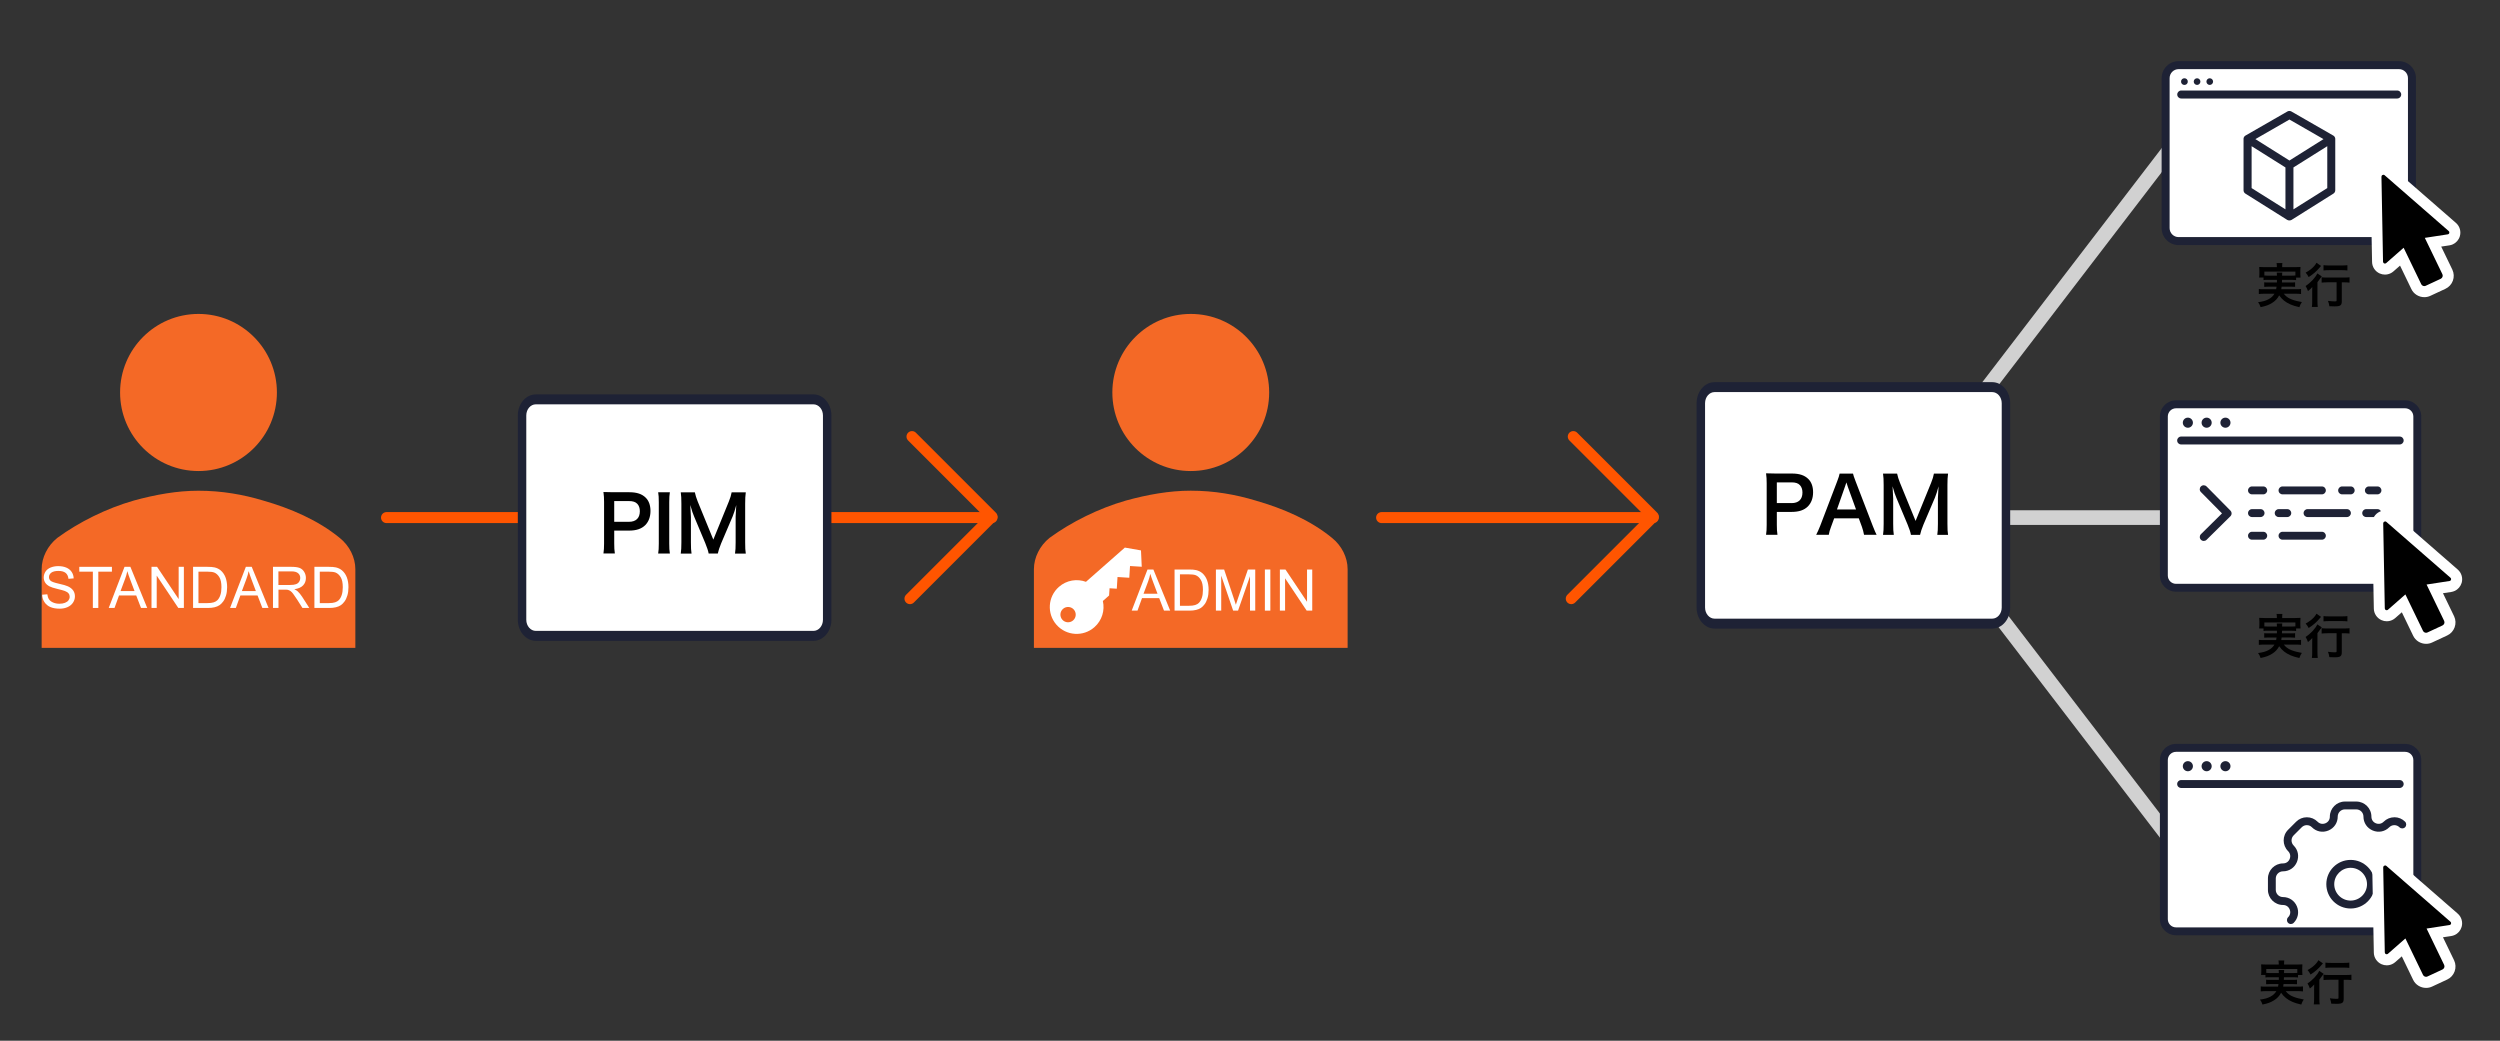<?xml version="1.0" encoding="UTF-8"?>
<svg id="_レイヤー_1" data-name="レイヤー 1" xmlns="http://www.w3.org/2000/svg" xmlns:xlink="http://www.w3.org/1999/xlink" viewBox="0 0 682 283.91">
  <rect x="0" y="0" width="682" height="283.91" fill="#333333" stroke="none"/>
  <defs>
    <style>
      .cls-1, .cls-2, .cls-3 {
        fill: none;
      }

      .cls-4 {
        clip-path: url(#clippath);
      }

      .cls-5 {
        fill: #f46926;
      }

      .cls-6 {
        fill: #fff;
      }

      .cls-7 {
        fill: #1e2235;
      }

      .cls-8 {
        clip-path: url(#clippath-1);
      }

      .cls-9 {
        clip-path: url(#clippath-2);
      }

      .cls-2 {
        stroke: #d1d1d1;
        stroke-miterlimit: 10;
        stroke-width: 4px;
      }

      .cls-10 {
        isolation: isolate;
      }

      .cls-3 {
        stroke: #f50;
        stroke-linecap: round;
        stroke-linejoin: round;
        stroke-width: 3px;
      }
    </style>
    <clipPath id="clippath">
      <rect class="cls-1" x="282.99" y="143.55" width="33.49" height="33.49" transform="translate(-31.17 238.01) rotate(-41.35)"/>
    </clipPath>
    <clipPath id="clippath-1">
      <rect class="cls-1" x="282.99" y="143.55" width="33.49" height="33.49" transform="translate(-31.17 238.01) rotate(-41.35)"/>
    </clipPath>
    <clipPath id="clippath-2">
      <rect class="cls-1" x="282.99" y="143.55" width="33.49" height="33.49" transform="translate(-31.17 238.01) rotate(-41.35)"/>
    </clipPath>
  </defs>
  <line class="cls-2" x1="539.28" y1="160.06" x2="595.79" y2="233.79"/>
  <line class="cls-2" x1="535.88" y1="141.2" x2="601.44" y2="141.2"/>
  <line class="cls-2" x1="593.93" y1="38.19" x2="537.42" y2="111.93"/>
  <g>
    <g>
      <path d="m618.71,76.34c-.6,0-.92.01-1.22.07v-.69h-1.2c.05-.3.07-.53.07-.96v-.96c0-.35-.01-.64-.05-.97.42.04.78.05,1.43.05h3.38v-.3c0-.33-.03-.53-.08-.82h1.6c-.05.26-.06.49-.06.82v.3h3.56c.66,0,1-.01,1.44-.05-.04.32-.05.6-.05.95v.99c0,.38.01.66.05.96h-1.2v.69c-.32-.05-.62-.07-1.23-.07h-2.61q-.01.42-.03.71h2.43c.64,0,.84-.01,1.16-.05v1.24c-.34-.04-.55-.05-1.16-.05h-2.51c-.04.32-.05.43-.1.7h4.06c.65,0,.98-.01,1.34-.06v1.37c-.47-.05-.83-.08-1.4-.08h-3.32c.47.56.71.78,1.21,1.09.57.35,1.38.66,2.29.88.33.09.73.17,1.44.3-.3.45-.51.86-.68,1.4-1.21-.29-1.74-.46-2.43-.75-1.39-.62-2.27-1.33-3.08-2.47-.47.88-1.03,1.48-1.9,2.04-.91.57-1.73.88-3.17,1.17-.23-.66-.31-.81-.69-1.35,1.37-.19,2.04-.39,2.82-.79.75-.39,1.26-.86,1.65-1.52h-2.87c-.51,0-.92.03-1.39.08v-1.37c.35.05.66.06,1.31.06h3.41c.05-.25.08-.39.12-.7h-2.2c-.62,0-.83.01-1.17.05v-1.24c.31.04.53.05,1.17.05h2.29q.01-.36.01-.71h-2.43Zm2.44-1.14c-.01-.42-.01-.58-.05-.83h1.51c-.04.16-.04.31-.05.83h2.59c.49,0,.7-.01,1.03-.04v-1.07h-8.46v1.07c.23.03.52.04,1,.04h2.44Z"/>
      <path d="m630.76,79.82c0-.55,0-.62.03-1.51-.34.4-.73.78-1.18,1.1-.19-.58-.36-.92-.65-1.39,1.37-.88,2.7-2.31,3.2-3.43l1.22.81c-.13.14-.25.3-.43.57-.3.43-.42.6-.75,1.01v5.12c0,.69.03,1.21.09,1.64h-1.61c.07-.4.09-.97.09-1.65v-2.28Zm2.42-7.27q-.14.16-.39.44c-.84,1.01-1.77,1.82-2.99,2.6-.26-.51-.48-.82-.82-1.22,1.03-.56,1.69-1.08,2.33-1.78.29-.34.46-.58.62-.91l1.25.87Zm1.76,4.47c-.6,0-1.2.03-1.6.08v-1.46c.39.05.98.08,1.6.08h4.42c.73,0,1.25-.03,1.59-.08v1.46c-.43-.05-.98-.08-1.55-.08h-.56v5.17c0,1.12-.38,1.39-1.95,1.39-.44,0-.83-.01-1.44-.04-.08-.57-.16-.91-.38-1.46.69.09,1.37.14,1.77.14.52,0,.58-.03.58-.31v-4.9h-2.48Zm-1.08-4.68c.36.05.84.08,1.52.08h3.51c.65,0,1.09-.03,1.48-.08v1.44c-.46-.05-.94-.08-1.46-.08h-3.54c-.55,0-1.09.03-1.52.08v-1.44Z"/>
    </g>
    <g>
      <g>
        <rect class="cls-6" x="591.13" y="18.22" width="66.5" height="46.86" rx="2.5" ry="2.5"/>
        <path class="cls-7" d="m654.44,16.68h-60.12c-2.55,0-4.63,2.08-4.63,4.63v40.92c0,2.55,2.08,4.63,4.63,4.63h60.12c2.55,0,4.63-2.08,4.63-4.63V21.31c0-2.55-2.08-4.63-4.63-4.63Zm2.45,45.55c0,1.35-1.1,2.45-2.45,2.45h-60.12c-1.35,0-2.45-1.1-2.45-2.45V21.31c0-1.35,1.1-2.45,2.45-2.45h60.12c1.35,0,2.45,1.1,2.45,2.45v40.92Z"/>
        <path class="cls-7" d="m653.96,24.69h-58.92c-.6,0-1.09.49-1.09,1.09s.49,1.09,1.09,1.09h58.92c.6,0,1.09-.49,1.09-1.09s-.49-1.09-1.09-1.09Z"/>
        <circle class="cls-7" cx="595.91" cy="22.26" r=".91"/>
        <path class="cls-7" d="m599.36,23.17c.5,0,.91-.41.91-.91s-.41-.91-.91-.91-.91.41-.91.91.41.91.91.91Z"/>
        <path class="cls-7" d="m602.82,23.17c.5,0,.91-.41.91-.91s-.41-.91-.91-.91-.91.41-.91.91.41.91.91.91Z"/>
        <path class="cls-7" d="m637.05,37.8c0-.06-.01-.12-.03-.17,0,0,0,0,0-.01-.02-.06-.04-.12-.07-.17,0-.02-.01-.03-.02-.04-.02-.05-.05-.09-.08-.13,0,0-.01-.02-.02-.03-.04-.05-.08-.09-.13-.14-.01-.01-.03-.02-.04-.03-.04-.04-.09-.07-.14-.1,0,0-.01,0-.02-.01l-11.41-6.56c-.34-.19-.75-.19-1.09,0l-11.41,6.56s-.01,0-.02.01c-.05.03-.1.06-.14.1-.01.01-.03.02-.04.03-.05.04-.09.09-.13.14,0,0-.01.02-.02.03-.03.04-.06.09-.08.13,0,.01-.02.03-.02.04-.03.06-.05.11-.07.17,0,0,0,0,0,0-.01.06-.02.11-.03.17,0,.02,0,.04,0,.05,0,.02,0,.03,0,.05v14.01c0,.38.19.72.51.92l11.41,7.17s.02,0,.03.01c0,0,.02.01.03.02,0,0,.02,0,.02,0,.07.04.15.07.23.09.01,0,.02,0,.03,0,.08.02.17.03.25.03h0c.08,0,.17-.01.25-.03.01,0,.02,0,.03,0,.08-.02.15-.05.23-.09,0,0,.02,0,.02,0,0,0,.02-.01.03-.02,0,0,.02,0,.03-.01l11.41-7.17c.32-.2.51-.55.51-.92v-14.01s0-.03,0-.05c0-.02,0-.04,0-.05Zm-12.49-5.19l9.29,5.34-9.29,5.84-9.29-5.84,9.29-5.34Zm-10.32,7.27l9.23,5.8v11.43l-9.23-5.8v-11.43Zm20.64,11.43l-9.23,5.8v-11.43l9.23-5.8v11.43Z"/>
      </g>
      <g>
        <path d="m661.34,79.55c-.94,0-1.8-.55-2.2-1.4l-3.93-8.14-3.28,2.88c-.16.14-.33.24-.5.32-.23.11-.53.18-.83.18-.28,0-.55-.06-.81-.17-.72-.32-1.19-1.02-1.2-1.8l-.43-23.2c-.01-.79.44-1.52,1.16-1.86.26-.12.56-.19.85-.19.49,0,.96.18,1.32.5l17.49,15.24c.59.51.83,1.33.61,2.08-.16.56-.56,1.02-1.08,1.26-.19.08-.36.14-.54.16l-4.27.65,3.91,8.11c.28.6.31,1.26.09,1.87s-.67,1.09-1.25,1.37l-4.1,1.91c-.32.15-.67.23-1.02.23h0Z"/>
        <path class="cls-6" d="m650.18,47.67c.12,0,.24.04.34.13l17.49,15.24c.15.13.21.34.16.53-.04.14-.14.26-.28.32-.04.02-.09.03-.14.04l-6.26.96,4.8,9.93c.21.46.01,1.01-.45,1.23l-4.1,1.91c-.13.06-.26.09-.39.09-.35,0-.68-.2-.84-.53l-4.8-9.93-4.76,4.18s-.08.06-.12.08c-.07.03-.14.05-.22.05-.07,0-.14-.01-.21-.04-.18-.08-.3-.26-.31-.46l-.43-23.19c0-.2.11-.39.3-.47.07-.03.14-.05.22-.05m0-3c-.51,0-1.02.11-1.48.33-1.26.59-2.05,1.86-2.03,3.24l.43,23.2c.02,1.36.84,2.6,2.09,3.15.45.2.93.3,1.42.3s1.03-.11,1.49-.33c.29-.13.58-.32.84-.55l1.79-1.57,3.08,6.38c.62,1.34,2.02,2.23,3.54,2.23.58,0,1.13-.12,1.66-.37l4.1-1.91c.95-.44,1.67-1.23,2.03-2.21s.31-2.05-.13-3l-3.05-6.31,2.25-.34c.32-.05.64-.14.94-.28.93-.44,1.62-1.24,1.9-2.22.38-1.3-.04-2.73-1.07-3.62l-17.49-15.24c-.64-.56-1.46-.86-2.31-.86h0Z"/>
      </g>
    </g>
  </g>
  <g>
    <g>
      <path d="m618.71,172.06c-.6,0-.92.01-1.22.07v-.69h-1.2c.05-.3.07-.53.07-.96v-.96c0-.35-.01-.64-.05-.97.42.04.78.05,1.43.05h3.38v-.3c0-.32-.03-.53-.08-.82h1.6c-.05.26-.06.49-.06.82v.3h3.56c.66,0,1-.01,1.44-.05-.04.32-.05.6-.05.95v.99c0,.38.01.66.05.96h-1.2v.69c-.32-.05-.62-.07-1.23-.07h-2.61q-.01.42-.03.71h2.43c.64,0,.84-.01,1.16-.05v1.23c-.34-.04-.55-.05-1.16-.05h-2.51c-.04.32-.05.43-.1.7h4.06c.65,0,.98-.01,1.34-.06v1.37c-.47-.05-.83-.08-1.4-.08h-3.32c.47.56.71.78,1.21,1.09.57.35,1.38.66,2.29.88.33.09.73.17,1.44.3-.3.45-.51.86-.68,1.4-1.21-.29-1.74-.46-2.43-.75-1.39-.62-2.27-1.33-3.08-2.47-.47.88-1.03,1.48-1.9,2.04-.91.57-1.73.88-3.17,1.17-.23-.66-.31-.81-.69-1.35,1.37-.19,2.04-.39,2.82-.79.75-.39,1.26-.86,1.65-1.52h-2.87c-.51,0-.92.03-1.39.08v-1.37c.35.05.66.06,1.31.06h3.41c.05-.25.08-.39.12-.7h-2.2c-.62,0-.83.01-1.17.05v-1.23c.31.04.53.05,1.17.05h2.29q.01-.36.01-.71h-2.43Zm2.44-1.14c-.01-.42-.01-.59-.05-.83h1.51c-.04.15-.04.31-.05.83h2.59c.49,0,.7-.01,1.03-.04v-1.07h-8.46v1.07c.23.03.52.04,1,.04h2.44Z"/>
      <path d="m630.76,175.55c0-.54,0-.62.03-1.51-.34.4-.73.78-1.18,1.11-.19-.59-.36-.92-.65-1.39,1.37-.88,2.7-2.31,3.2-3.43l1.22.81c-.13.14-.25.3-.43.57-.3.43-.42.6-.75,1.01v5.12c0,.69.03,1.21.09,1.64h-1.61c.07-.4.09-.97.09-1.65v-2.28Zm2.42-7.27q-.14.16-.39.44c-.84,1.01-1.77,1.82-2.99,2.6-.26-.51-.48-.82-.82-1.22,1.03-.56,1.69-1.08,2.33-1.78.29-.34.46-.58.62-.91l1.25.87Zm1.76,4.47c-.6,0-1.2.03-1.6.08v-1.46c.39.05.98.08,1.6.08h4.42c.73,0,1.25-.03,1.59-.08v1.46c-.43-.05-.98-.08-1.55-.08h-.56v5.17c0,1.12-.38,1.39-1.95,1.39-.44,0-.83-.01-1.44-.04-.08-.57-.16-.91-.38-1.46.69.09,1.37.14,1.77.14.52,0,.58-.03.58-.31v-4.9h-2.48Zm-1.08-4.68c.36.05.84.08,1.52.08h3.51c.65,0,1.09-.03,1.48-.08v1.44c-.46-.05-.94-.08-1.46-.08h-3.54c-.55,0-1.09.03-1.52.08v-1.44Z"/>
    </g>
    <g>
      <g>
        <path class="cls-6" d="m659.55,157.53c0,1.47-1.16,2.66-2.58,2.66h-63.42c-1.42,0-2.58-1.19-2.58-2.66v-44.53c0-1.47,1.16-2.66,2.58-2.66h63.42c1.42,0,2.58,1.19,2.58,2.66v44.53Z"/>
        <path class="cls-7" d="m656.12,109.21h-62.5c-2.43,0-4.4,1.98-4.4,4.4v43.41c0,2.43,1.98,4.4,4.4,4.4h62.5c2.43,0,4.4-1.98,4.4-4.4v-43.41c0-2.43-1.98-4.4-4.4-4.4Zm2.24,47.82c0,1.24-1.01,2.24-2.24,2.24h-62.5c-1.24,0-2.24-1.01-2.24-2.24v-43.41c0-1.24,1.01-2.24,2.24-2.24h62.5c1.24,0,2.24,1.01,2.24,2.24v43.41Z"/>
        <path class="cls-7" d="m654.64,119.09h-59.63c-.6,0-1.08.48-1.08,1.08s.48,1.08,1.08,1.08h59.63c.6,0,1.08-.48,1.08-1.08s-.48-1.08-1.08-1.08Z"/>
        <path class="cls-7" d="m596.85,116.69c.76,0,1.38-.62,1.38-1.38s-.62-1.38-1.38-1.38-1.38.62-1.38,1.38.62,1.38,1.38,1.38Z"/>
        <path class="cls-7" d="m601.97,116.69c.76,0,1.38-.62,1.38-1.38s-.62-1.38-1.38-1.38-1.38.62-1.38,1.38.62,1.38,1.38,1.38Z"/>
        <path class="cls-7" d="m607.1,116.69c.76,0,1.38-.62,1.38-1.38s-.62-1.38-1.38-1.38-1.38.62-1.38,1.38.62,1.38,1.38,1.38Z"/>
        <path class="cls-7" d="m601.94,132.7c-.42-.42-1.1-.43-1.53,0-.42.42-.43,1.1,0,1.53l5.75,5.82-5.74,5.67c-.42.42-.43,1.1,0,1.53.21.21.49.32.77.32s.55-.1.76-.31l6.51-6.43c.2-.2.32-.48.32-.76,0-.29-.11-.56-.31-.77l-6.51-6.59Z"/>
        <path class="cls-7" d="m617.41,132.7h-3.07c-.6,0-1.08.48-1.08,1.08s.48,1.08,1.08,1.08h3.07c.6,0,1.08-.48,1.08-1.08s-.48-1.08-1.08-1.08Z"/>
        <path class="cls-7" d="m622.67,134.86h10.74c.6,0,1.08-.48,1.08-1.08s-.48-1.08-1.08-1.08h-10.74c-.6,0-1.08.48-1.08,1.08s.48,1.08,1.08,1.08Z"/>
        <path class="cls-7" d="m617.41,145.07h-3.07c-.6,0-1.08.48-1.08,1.08s.48,1.08,1.08,1.08h3.07c.6,0,1.08-.48,1.08-1.08s-.48-1.08-1.08-1.08Z"/>
        <path class="cls-7" d="m633.41,145.07h-10.74c-.6,0-1.08.48-1.08,1.08s.48,1.08,1.08,1.08h10.74c.6,0,1.08-.48,1.08-1.08s-.48-1.08-1.08-1.08Z"/>
        <path class="cls-7" d="m641.27,132.7h-2.34c-.6,0-1.08.48-1.08,1.08s.48,1.08,1.08,1.08h2.34c.6,0,1.08-.48,1.08-1.08s-.48-1.08-1.08-1.08Z"/>
        <path class="cls-7" d="m648.57,132.7h-2.34c-.6,0-1.08.48-1.08,1.08s.48,1.08,1.08,1.08h2.34c.6,0,1.08-.48,1.08-1.08s-.48-1.08-1.08-1.08Z"/>
        <path class="cls-7" d="m648.57,138.89h-3.07c-.6,0-1.08.48-1.08,1.08s.48,1.08,1.08,1.08h3.07c.6,0,1.08-.48,1.08-1.08s-.48-1.08-1.08-1.08Z"/>
        <path class="cls-7" d="m640.24,138.89h-10.74c-.6,0-1.08.48-1.08,1.08s.48,1.08,1.08,1.08h10.74c.6,0,1.08-.48,1.08-1.08s-.48-1.08-1.08-1.08Z"/>
        <path class="cls-7" d="m623.97,141.05c.6,0,1.08-.48,1.08-1.08s-.48-1.08-1.08-1.08h-2.34c-.6,0-1.08.48-1.08,1.08s.48,1.08,1.08,1.08h2.34Z"/>
        <path class="cls-7" d="m614.34,141.05h2.34c.6,0,1.08-.48,1.08-1.08s-.48-1.08-1.08-1.08h-2.34c-.6,0-1.08.48-1.08,1.08s.48,1.08,1.08,1.08Z"/>
      </g>
      <g>
        <path d="m661.83,174.11c-.94,0-1.8-.55-2.2-1.4l-3.93-8.14-3.28,2.88c-.14.12-.31.23-.49.32-.25.12-.54.18-.84.18s-.55-.06-.81-.17c-.72-.32-1.19-1.03-1.2-1.8l-.43-23.2c-.01-.79.44-1.53,1.16-1.86.26-.12.56-.19.85-.19.48,0,.95.17,1.32.49l17.5,15.24c.59.51.83,1.33.61,2.08-.16.56-.56,1.02-1.08,1.26-.17.08-.35.13-.54.16l-4.27.65,3.91,8.11c.57,1.23.05,2.67-1.16,3.24l-4.1,1.91c-.32.15-.67.23-1.02.23h0Z"/>
        <path class="cls-6" d="m650.66,142.24c.12,0,.24.04.34.13l17.49,15.24c.15.13.21.34.16.53-.04.14-.14.26-.28.32-.04.02-.09.03-.14.04l-6.26.96,4.8,9.93c.21.46.01,1.01-.45,1.23l-4.1,1.91c-.13.06-.26.09-.39.09-.35,0-.68-.2-.84-.53l-4.8-9.93-4.76,4.18s-.08.06-.12.08c-.07.03-.14.05-.22.05-.07,0-.14-.01-.21-.04-.18-.08-.3-.26-.31-.46l-.43-23.19c0-.2.11-.39.3-.47.07-.03.14-.05.22-.05m0-3c-.51,0-1.02.11-1.48.33-1.26.59-2.05,1.86-2.03,3.24l.43,23.2c.02,1.36.85,2.6,2.1,3.15.45.2.92.3,1.42.3s1.03-.11,1.49-.33c.3-.14.58-.32.84-.55l1.79-1.57,3.08,6.38c.62,1.34,2.02,2.23,3.54,2.23.58,0,1.13-.12,1.65-.37l4.1-1.91c.95-.44,1.67-1.23,2.03-2.22.36-.99.31-2.05-.13-3l-3.05-6.31,2.25-.34c.33-.05.65-.15.96-.29.91-.42,1.6-1.23,1.89-2.2.38-1.31-.04-2.74-1.07-3.63l-17.49-15.24c-.64-.56-1.46-.86-2.31-.86h0Z"/>
      </g>
    </g>
  </g>
  <g>
    <g>
      <path d="m619.23,266.59c-.6,0-.92.01-1.22.07v-.69h-1.2c.05-.3.07-.53.07-.96v-.96c0-.35-.01-.64-.05-.97.42.04.78.05,1.43.05h3.38v-.3c0-.33-.03-.53-.08-.82h1.6c-.05.26-.06.49-.06.82v.3h3.56c.66,0,1-.01,1.44-.05-.04.32-.05.6-.05.95v.99c0,.38.01.66.05.96h-1.2v.69c-.32-.05-.62-.07-1.23-.07h-2.61q-.01.42-.03.71h2.43c.64,0,.84-.01,1.16-.05v1.24c-.34-.04-.55-.05-1.16-.05h-2.51c-.04.32-.05.43-.1.7h4.06c.65,0,.98-.01,1.34-.06v1.37c-.47-.05-.83-.08-1.4-.08h-3.32c.47.56.71.78,1.21,1.09.57.35,1.38.66,2.29.88.33.09.73.17,1.44.3-.3.45-.51.86-.68,1.4-1.21-.29-1.74-.46-2.43-.75-1.39-.62-2.27-1.33-3.08-2.47-.47.88-1.03,1.48-1.9,2.04-.91.57-1.73.88-3.17,1.17-.23-.66-.31-.81-.69-1.35,1.37-.19,2.04-.39,2.82-.79.75-.39,1.26-.86,1.65-1.52h-2.87c-.51,0-.92.03-1.39.08v-1.37c.35.05.66.06,1.31.06h3.41c.05-.25.08-.39.12-.7h-2.2c-.62,0-.83.01-1.17.05v-1.24c.31.04.53.05,1.17.05h2.29q.01-.36.01-.71h-2.43Zm2.44-1.14c-.01-.42-.01-.58-.05-.83h1.51c-.04.16-.04.31-.05.83h2.59c.49,0,.7-.01,1.03-.04v-1.07h-8.46v1.07c.23.03.52.04,1,.04h2.44Z"/>
      <path d="m631.28,270.08c0-.55,0-.62.03-1.51-.34.4-.73.78-1.18,1.1-.19-.58-.36-.92-.65-1.39,1.37-.88,2.7-2.31,3.2-3.43l1.22.81c-.13.14-.25.3-.43.57-.3.43-.42.6-.75,1.01v5.12c0,.69.03,1.21.09,1.64h-1.61c.07-.4.09-.97.09-1.65v-2.28Zm2.42-7.27q-.14.16-.39.44c-.84,1.01-1.77,1.82-2.99,2.6-.26-.51-.48-.82-.82-1.22,1.03-.56,1.69-1.08,2.33-1.78.29-.34.46-.58.62-.91l1.25.87Zm1.76,4.47c-.6,0-1.2.03-1.6.08v-1.46c.39.05.98.08,1.6.08h4.42c.73,0,1.25-.03,1.59-.08v1.46c-.43-.05-.98-.08-1.55-.08h-.56v5.17c0,1.12-.38,1.39-1.95,1.39-.44,0-.83-.01-1.44-.04-.08-.57-.16-.91-.38-1.46.69.09,1.37.14,1.77.14.52,0,.58-.03.58-.31v-4.9h-2.48Zm-1.08-4.68c.36.05.84.08,1.52.08h3.51c.65,0,1.09-.03,1.48-.08v1.44c-.46-.05-.94-.08-1.46-.08h-3.54c-.55,0-1.09.03-1.52.08v-1.44Z"/>
    </g>
    <g>
      <g>
        <path class="cls-6" d="m659.16,251.3c0,1.47-1.16,2.66-2.58,2.66h-63.42c-1.42,0-2.58-1.19-2.58-2.66v-44.53c0-1.47,1.16-2.66,2.58-2.66h63.42c1.42,0,2.58,1.19,2.58,2.66v44.53Z"/>
        <path class="cls-7" d="m656.12,202.93h-62.5c-2.43,0-4.4,1.98-4.4,4.4v43.41c0,2.43,1.98,4.4,4.4,4.4h62.5c2.43,0,4.4-1.98,4.4-4.4v-43.41c0-2.43-1.98-4.4-4.4-4.4Zm2.24,47.82c0,1.24-1.01,2.24-2.24,2.24h-62.5c-1.24,0-2.24-1.01-2.24-2.24v-43.41c0-1.24,1.01-2.24,2.24-2.24h62.5c1.24,0,2.24,1.01,2.24,2.24v43.41Z"/>
        <path class="cls-7" d="m655.72,213.88c0-.6-.48-1.08-1.08-1.08h-59.63c-.6,0-1.08.48-1.08,1.08s.48,1.08,1.08,1.08h59.63c.6,0,1.08-.48,1.08-1.08Z"/>
        <path class="cls-7" d="m596.85,210.4c.76,0,1.38-.62,1.38-1.38s-.62-1.38-1.38-1.38-1.38.62-1.38,1.38.62,1.38,1.38,1.38Z"/>
        <path class="cls-7" d="m601.97,210.4c.76,0,1.38-.62,1.38-1.38s-.62-1.38-1.38-1.38-1.38.62-1.38,1.38.62,1.38,1.38,1.38Z"/>
        <path class="cls-7" d="m607.1,210.4c.76,0,1.38-.62,1.38-1.38s-.62-1.38-1.38-1.38-1.38.62-1.38,1.38.62,1.38,1.38,1.38Z"/>
        <path class="cls-7" d="m641.25,234.58c-3.66,0-6.63,2.97-6.63,6.63s2.97,6.63,6.63,6.63,6.63-2.97,6.63-6.63-2.97-6.63-6.63-6.63Zm0,11.1c-2.47,0-4.47-2.01-4.47-4.47s2.01-4.47,4.47-4.47,4.47,2.01,4.47,4.47-2.01,4.47-4.47,4.47Z"/>
        <path class="cls-7" d="m653.19,222.95c-1.1,0-2.14.43-2.92,1.21-.58.58-1.38.74-2.14.43-.76-.31-1.21-.99-1.21-1.81,0-2.27-1.85-4.12-4.12-4.12h-3.1c-2.27,0-4.12,1.85-4.12,4.12,0,.82-.45,1.5-1.21,1.81-.76.31-1.56.16-2.14-.43-.78-.78-1.81-1.21-2.92-1.21s-2.14.43-2.92,1.21l-2.2,2.2c-1.61,1.61-1.61,4.22,0,5.83.58.58.74,1.38.43,2.14-.31.76-.99,1.21-1.81,1.21-2.27,0-4.12,1.85-4.12,4.12v3.1c0,2.27,1.85,4.12,4.12,4.12.82,0,1.5.45,1.81,1.21.31.76.16,1.56-.43,2.14-.42.42-.42,1.11,0,1.53.21.21.49.32.76.32s.55-.11.76-.32c1.2-1.2,1.54-2.92.89-4.49-.65-1.57-2.11-2.55-3.81-2.55-1.08,0-1.96-.88-1.96-1.96v-3.1c0-1.08.88-1.96,1.96-1.96,1.7,0,3.16-.98,3.81-2.55.65-1.57.31-3.29-.89-4.49-.77-.77-.77-2.01,0-2.78l2.2-2.2c.37-.37.86-.58,1.39-.58s1.02.2,1.39.58c1.2,1.2,2.92,1.54,4.49.89,1.57-.65,2.55-2.11,2.55-3.81,0-1.08.88-1.96,1.96-1.96h3.1c1.08,0,1.96.88,1.96,1.96,0,1.7.98,3.16,2.55,3.81,1.57.65,3.29.31,4.49-.89.77-.77,2.01-.77,2.78,0,.42.42,1.11.42,1.53,0,.42-.42.42-1.11,0-1.53-.78-.78-1.81-1.21-2.92-1.21Z"/>
      </g>
      <g>
        <path d="m661.83,267.97c-.94,0-1.8-.55-2.2-1.4l-3.93-8.14-3.28,2.88c-.13.12-.29.22-.47.31-.28.13-.57.19-.86.19s-.56-.06-.82-.17c-.71-.31-1.18-1.02-1.19-1.8l-.43-23.2c-.01-.8.44-1.53,1.16-1.86.26-.12.56-.19.85-.19.48,0,.95.17,1.32.49l17.5,15.24c.59.52.83,1.33.61,2.08-.16.56-.56,1.02-1.08,1.26-.18.08-.37.14-.57.17l-4.24.65,3.91,8.11c.28.6.31,1.26.09,1.87-.22.61-.67,1.1-1.25,1.37l-4.1,1.91c-.32.15-.67.23-1.02.23h0Z"/>
        <path class="cls-6" d="m650.66,236.09c.12,0,.24.04.34.13l17.49,15.24c.15.13.21.34.16.53-.04.14-.14.26-.28.32-.04.02-.09.03-.14.04l-6.26.96,4.8,9.93c.21.46.01,1.01-.45,1.23l-4.1,1.91c-.13.06-.26.09-.39.09-.35,0-.68-.2-.84-.53l-4.8-9.93-4.76,4.18s-.08.06-.12.08c-.07.03-.14.05-.22.05-.07,0-.14-.01-.21-.04-.18-.08-.3-.26-.31-.46l-.43-23.19c0-.2.11-.39.3-.47.07-.03.14-.05.22-.05m0-3c-.51,0-1.02.11-1.48.33-1.26.59-2.05,1.86-2.03,3.25l.43,23.2c.02,1.36.85,2.6,2.1,3.15.45.2.92.3,1.42.3s1.02-.11,1.49-.33c.3-.14.59-.33.84-.55l1.78-1.57,3.08,6.38c.62,1.34,2.02,2.23,3.54,2.23.58,0,1.13-.12,1.66-.37l4.1-1.91c.95-.44,1.67-1.23,2.03-2.22.36-.99.31-2.05-.13-3l-3.05-6.31,2.25-.34c.33-.05.65-.15.96-.29.91-.42,1.6-1.23,1.88-2.2.38-1.31-.04-2.74-1.07-3.63l-17.49-15.24c-.64-.56-1.46-.86-2.31-.86h0Z"/>
      </g>
    </g>
  </g>
  <g>
    <line class="cls-3" x1="105.44" y1="141.2" x2="270.62" y2="141.2"/>
    <polyline class="cls-3" points="248.24 163.31 270.62 140.93 248.79 119.1"/>
  </g>
  <g>
    <path class="cls-6" d="m546.86,166.16c0,1.71-1.19,3.1-2.66,3.1h-77.2c-1.46,0-2.66-1.39-2.66-3.1v-56.91c0-1.71,1.19-3.1,2.66-3.1h77.2c1.46,0,2.66,1.39,2.66,3.1v56.91Z"/>
    <path class="cls-7" d="m543.47,104.25h-75.73c-2.71,0-4.91,2.57-4.91,5.74v55.75c0,3.16,2.2,5.74,4.91,5.74h75.73c2.71,0,4.91-2.57,4.91-5.74v-55.75c0-3.16-2.2-5.74-4.91-5.74Zm2.6,61.49c0,1.67-1.16,3.03-2.6,3.03h-75.73c-1.43,0-2.6-1.36-2.6-3.03v-55.75c0-1.67,1.16-3.03,2.6-3.03h75.73c1.43,0,2.6,1.36,2.6,3.03v55.75Z"/>
  </g>
  <g>
    <path d="m481.78,145.9c.13-.84.17-1.57.17-2.71v-11.36c0-1.01-.04-1.76-.17-2.71.9.04,1.55.06,2.67.06h4.39c2.04,0,3.46.48,4.47,1.49.86.84,1.3,2.1,1.3,3.61,0,1.6-.48,2.9-1.41,3.86-1.03,1.03-2.46,1.51-4.47,1.51h-4.01v3.51c0,1.13.04,1.93.17,2.73h-3.11Zm6.95-8.65c1.93,0,2.98-1.03,2.98-2.88,0-.84-.23-1.53-.69-2.02-.48-.52-1.18-.76-2.29-.76h-4.01v5.65h4.01Z"/>
    <path d="m508.51,145.9c-.12-.69-.36-1.6-.59-2.21l-.84-2.29h-6.72l-.84,2.29c-.38,1.01-.46,1.32-.63,2.21h-3.44c.31-.57.73-1.51,1.11-2.48l4.62-12.11c.4-1.05.57-1.58.67-2.12h3.65c.11.5.23.84.71,2.12l4.66,12.11c.53,1.34.78,1.93,1.07,2.48h-3.44Zm-4.43-13.12c-.08-.23-.15-.48-.38-1.18q-.34.99-.4,1.18l-2.18,6.21h5.21l-2.25-6.21Z"/>
    <path d="m521.3,145.9c-.1-.67-.44-1.66-.92-2.83l-3.02-7.2c-.4-.94-.59-1.51-1.07-3.21.08,1.11.17,2.83.17,3.3v6.89c0,1.45.04,2.25.17,3.07h-2.94c.13-.84.17-1.66.17-3.07v-10.54c0-1.37-.04-2.25-.17-3.11h3.84c.15.73.42,1.62.78,2.5l4.26,10.41,4.24-10.41c.42-1.03.61-1.7.76-2.5h3.86c-.13,1.01-.17,1.7-.17,3.11v10.54c0,1.53.04,2.29.17,3.07h-2.94c.13-.86.17-1.62.17-3.07v-6.97c.08-1.83.15-2.9.17-3.21-.27,1.13-.67,2.31-.97,3.06l-3.15,7.39c-.42.99-.8,2.16-.92,2.79h-2.48Z"/>
  </g>
  <g>
    <g>
      <path class="cls-5" d="m346.23,107.07c0,11.84-9.58,21.43-21.39,21.43s-21.39-9.6-21.39-21.43,9.58-21.43,21.39-21.43,21.39,9.6,21.39,21.43Z"/>
      <path class="cls-5" d="m367.63,176.73v-21.44c0-3.22-1.6-6.43-4.28-8.57-5.88-4.82-13.37-8.04-20.86-10.18-5.35-1.61-11.23-2.68-17.65-2.68-5.88,0-11.77,1.07-17.65,2.68-7.49,2.14-14.98,5.89-20.86,10.18-2.67,2.14-4.28,5.36-4.28,8.57v21.44h85.58Z"/>
    </g>
    <g class="cls-4">
      <g class="cls-8">
        <g class="cls-9">
          <path class="cls-6" d="m304.87,157.41l3.2.2.2-3.2,3.2.2-.21-4.46-4.4-.77-10.61,9.34c-2.46-.9-5.29-.46-7.38,1.38-3.04,2.68-3.33,7.3-.66,10.34,2.67,3.04,7.3,3.33,10.34.66,2.09-1.84,2.89-4.59,2.31-7.15l1.7-1.5.13-1.97,1.97.12.2-3.2Zm-12.12,11.83c-.86.76-2.19.68-2.95-.19-.76-.86-.68-2.19.19-2.95.86-.76,2.19-.68,2.95.19.76.86.68,2.19-.19,2.95Z"/>
        </g>
      </g>
    </g>
    <g class="cls-10">
      <path class="cls-6" d="m308.73,166.58l4.31-11.22h1.6l4.59,11.22h-1.69l-1.31-3.4h-4.69l-1.23,3.4h-1.58Zm3.24-4.61h3.8l-1.17-3.11c-.36-.94-.62-1.72-.8-2.33-.14.72-.34,1.43-.61,2.14l-1.23,3.29Z"/>
      <path class="cls-6" d="m320.42,166.58v-11.22h3.87c.87,0,1.54.05,2,.16.64.15,1.19.42,1.65.8.59.5,1.03,1.14,1.33,1.92.29.78.44,1.67.44,2.67,0,.85-.1,1.61-.3,2.27-.2.66-.45,1.2-.77,1.63-.31.43-.65.77-1.02,1.02-.37.25-.82.43-1.34.56-.52.13-1.12.19-1.8.19h-4.05Zm1.48-1.32h2.4c.74,0,1.32-.07,1.74-.21.42-.14.76-.33,1.01-.58.35-.35.63-.83.82-1.42.2-.59.29-1.32.29-2.16,0-1.17-.19-2.08-.58-2.71-.39-.63-.85-1.05-1.41-1.27-.4-.15-1.04-.23-1.92-.23h-2.36v8.57Z"/>
      <path class="cls-6" d="m331.7,166.58v-11.22h2.24l2.66,7.95c.25.74.42,1.29.54,1.66.13-.41.33-1.01.6-1.8l2.69-7.81h2v11.22h-1.43v-9.39l-3.26,9.39h-1.34l-3.25-9.55v9.55h-1.43Z"/>
      <path class="cls-6" d="m345.06,166.58v-11.22h1.49v11.22h-1.49Z"/>
      <path class="cls-6" d="m349.15,166.58v-11.22h1.52l5.89,8.81v-8.81h1.42v11.22h-1.52l-5.89-8.82v8.82h-1.42Z"/>
    </g>
  </g>
  <g>
    <g>
      <path class="cls-5" d="m75.54,107.07c0,11.84-9.58,21.43-21.39,21.43s-21.39-9.6-21.39-21.43,9.58-21.43,21.39-21.43,21.39,9.6,21.39,21.43Z"/>
      <path class="cls-5" d="m96.94,176.73v-21.43c0-3.22-1.6-6.43-4.28-8.57-5.88-4.82-13.37-8.04-20.86-10.18-5.35-1.61-11.23-2.68-17.65-2.68-5.88,0-11.77,1.07-17.65,2.68-7.49,2.14-14.98,5.89-20.86,10.18-2.67,2.14-4.28,5.36-4.28,8.57v21.43h85.58Z"/>
    </g>
    <g class="cls-10">
      <path class="cls-6" d="m11.51,162.24l1.4-.12c.07.56.22,1.02.46,1.38.24.36.62.65,1.13.87.51.22,1.08.33,1.72.33.57,0,1.07-.08,1.5-.25.43-.17.76-.4.97-.69.21-.29.32-.61.32-.96s-.1-.66-.31-.92c-.2-.26-.54-.48-1.01-.66-.3-.12-.97-.3-2-.55-1.03-.25-1.75-.48-2.17-.7-.54-.28-.94-.63-1.2-1.04s-.39-.88-.39-1.4c0-.57.16-1.1.48-1.59.32-.49.79-.87,1.41-1.12.62-.25,1.3-.38,2.06-.38.83,0,1.57.13,2.2.4.64.27,1.12.66,1.47,1.18s.53,1.11.55,1.77l-1.42.11c-.08-.71-.33-1.25-.78-1.61s-1.09-.54-1.96-.54-1.55.17-1.96.49-.62.73-.62,1.19c0,.4.15.74.44,1,.29.26,1.03.53,2.24.8,1.21.27,2.04.51,2.48.72.65.3,1.13.68,1.45,1.14s.47.99.47,1.6-.17,1.16-.51,1.69-.83.94-1.47,1.23c-.64.29-1.36.44-2.16.44-1.02,0-1.87-.15-2.55-.44s-1.22-.74-1.62-1.34c-.39-.59-.6-1.27-.62-2.02Z"/>
      <path class="cls-6" d="m25.33,165.85v-9.9h-3.7v-1.32h8.9v1.32h-3.71v9.9h-1.48Z"/>
      <path class="cls-6" d="m29.66,165.85l4.31-11.22h1.6l4.59,11.22h-1.69l-1.31-3.4h-4.69l-1.23,3.4h-1.58Zm3.24-4.61h3.8l-1.17-3.11c-.36-.94-.62-1.72-.8-2.33-.14.72-.34,1.43-.61,2.14l-1.23,3.29Z"/>
      <path class="cls-6" d="m41.33,165.85v-11.22h1.52l5.89,8.81v-8.81h1.42v11.22h-1.52l-5.89-8.82v8.82h-1.42Z"/>
      <path class="cls-6" d="m52.67,165.85v-11.22h3.87c.87,0,1.54.05,2,.16.64.15,1.19.42,1.65.8.59.5,1.03,1.14,1.33,1.92.29.78.44,1.67.44,2.67,0,.85-.1,1.61-.3,2.27-.2.66-.45,1.2-.77,1.63-.31.43-.65.77-1.02,1.02-.37.25-.82.43-1.34.56-.52.13-1.12.19-1.8.19h-4.05Zm1.48-1.32h2.4c.74,0,1.32-.07,1.74-.21.42-.14.76-.33,1.01-.58.35-.35.63-.83.82-1.42.2-.59.29-1.32.29-2.16,0-1.17-.19-2.08-.58-2.71-.39-.63-.85-1.05-1.41-1.27-.4-.15-1.04-.23-1.92-.23h-2.36v8.57Z"/>
      <path class="cls-6" d="m62.76,165.85l4.31-11.22h1.6l4.59,11.22h-1.69l-1.31-3.4h-4.69l-1.23,3.4h-1.58Zm3.24-4.61h3.8l-1.17-3.11c-.36-.94-.62-1.72-.8-2.33-.14.72-.34,1.43-.61,2.14l-1.23,3.29Z"/>
      <path class="cls-6" d="m74.47,165.85v-11.22h4.98c1,0,1.76.1,2.28.3.52.2.94.56,1.25,1.07.31.51.47,1.07.47,1.69,0,.8-.26,1.47-.77,2.01-.52.55-1.31.89-2.39,1.04.39.19.69.38.9.56.43.4.84.9,1.23,1.49l1.95,3.05h-1.87l-1.48-2.33c-.43-.67-.79-1.19-1.07-1.55-.28-.36-.53-.61-.75-.75-.22-.14-.45-.24-.68-.3-.17-.04-.44-.05-.83-.05h-1.72v4.98h-1.49Zm1.49-6.27h3.19c.68,0,1.21-.07,1.59-.21.38-.14.67-.36.87-.67.2-.31.3-.64.3-1.01,0-.53-.19-.97-.58-1.31-.39-.34-.99-.51-1.83-.51h-3.55v3.71Z"/>
      <path class="cls-6" d="m85.77,165.85v-11.22h3.87c.87,0,1.54.05,2,.16.64.15,1.19.42,1.65.8.59.5,1.03,1.14,1.33,1.92.29.78.44,1.67.44,2.67,0,.85-.1,1.61-.3,2.27-.2.66-.45,1.2-.77,1.63-.31.43-.65.77-1.02,1.02-.37.25-.82.43-1.34.56-.52.13-1.12.19-1.8.19h-4.05Zm1.48-1.32h2.4c.74,0,1.32-.07,1.74-.21.42-.14.76-.33,1.01-.58.35-.35.63-.83.82-1.42.2-.59.29-1.32.29-2.16,0-1.17-.19-2.08-.58-2.71-.39-.63-.85-1.05-1.41-1.27-.4-.15-1.04-.23-1.92-.23h-2.36v8.57Z"/>
    </g>
  </g>
  <g>
    <path class="cls-6" d="m225.29,169.5c0,1.71-1.19,3.1-2.66,3.1h-77.2c-1.46,0-2.66-1.39-2.66-3.1v-56.91c0-1.71,1.19-3.1,2.66-3.1h77.2c1.46,0,2.66,1.39,2.66,3.1v56.91Z"/>
    <path class="cls-7" d="m221.9,107.59h-75.73c-2.71,0-4.91,2.57-4.91,5.74v55.75c0,3.16,2.2,5.74,4.91,5.74h75.73c2.71,0,4.91-2.57,4.91-5.74v-55.75c0-3.16-2.2-5.74-4.91-5.74Zm2.6,61.49c0,1.67-1.16,3.03-2.6,3.03h-75.73c-1.43,0-2.6-1.36-2.6-3.03v-55.75c0-1.67,1.16-3.03,2.6-3.03h75.73c1.43,0,2.6,1.36,2.6,3.03v55.75Z"/>
  </g>
  <g>
    <path d="m164.62,151c.12-.84.17-1.57.17-2.71v-11.36c0-1.01-.04-1.76-.17-2.71.9.04,1.55.06,2.67.06h4.39c2.04,0,3.46.48,4.47,1.49.86.84,1.3,2.1,1.3,3.61,0,1.6-.48,2.9-1.41,3.86-1.03,1.03-2.46,1.51-4.47,1.51h-4.01v3.51c0,1.13.04,1.93.17,2.73h-3.11Zm6.95-8.65c1.93,0,2.98-1.03,2.98-2.88,0-.84-.23-1.53-.69-2.02-.48-.52-1.18-.76-2.29-.76h-4.01v5.65h4.01Z"/>
    <path d="m182.74,134.29c-.12.8-.17,1.45-.17,2.71v11.29c0,1.24.04,1.91.17,2.71h-3.19c.13-.8.17-1.47.17-2.71v-11.29c0-1.3-.04-1.87-.17-2.71h3.19Z"/>
    <path d="m193.32,151c-.11-.67-.44-1.66-.92-2.83l-3.02-7.2c-.4-.94-.59-1.51-1.07-3.21.08,1.11.17,2.83.17,3.3v6.89c0,1.45.04,2.25.17,3.07h-2.94c.12-.84.17-1.66.17-3.07v-10.54c0-1.37-.04-2.25-.17-3.11h3.84c.15.73.42,1.62.78,2.5l4.26,10.41,4.24-10.41c.42-1.03.61-1.7.76-2.5h3.86c-.13,1.01-.17,1.7-.17,3.11v10.54c0,1.53.04,2.29.17,3.07h-2.94c.13-.86.17-1.62.17-3.07v-6.97c.08-1.83.15-2.9.17-3.21-.27,1.13-.67,2.31-.97,3.06l-3.15,7.39c-.42.99-.8,2.16-.92,2.79h-2.48Z"/>
  </g>
  <g>
    <line class="cls-3" x1="376.9" y1="141.2" x2="451.02" y2="141.2"/>
    <polyline class="cls-3" points="428.64 163.31 451.02 140.93 429.19 119.1"/>
  </g>
</svg>
